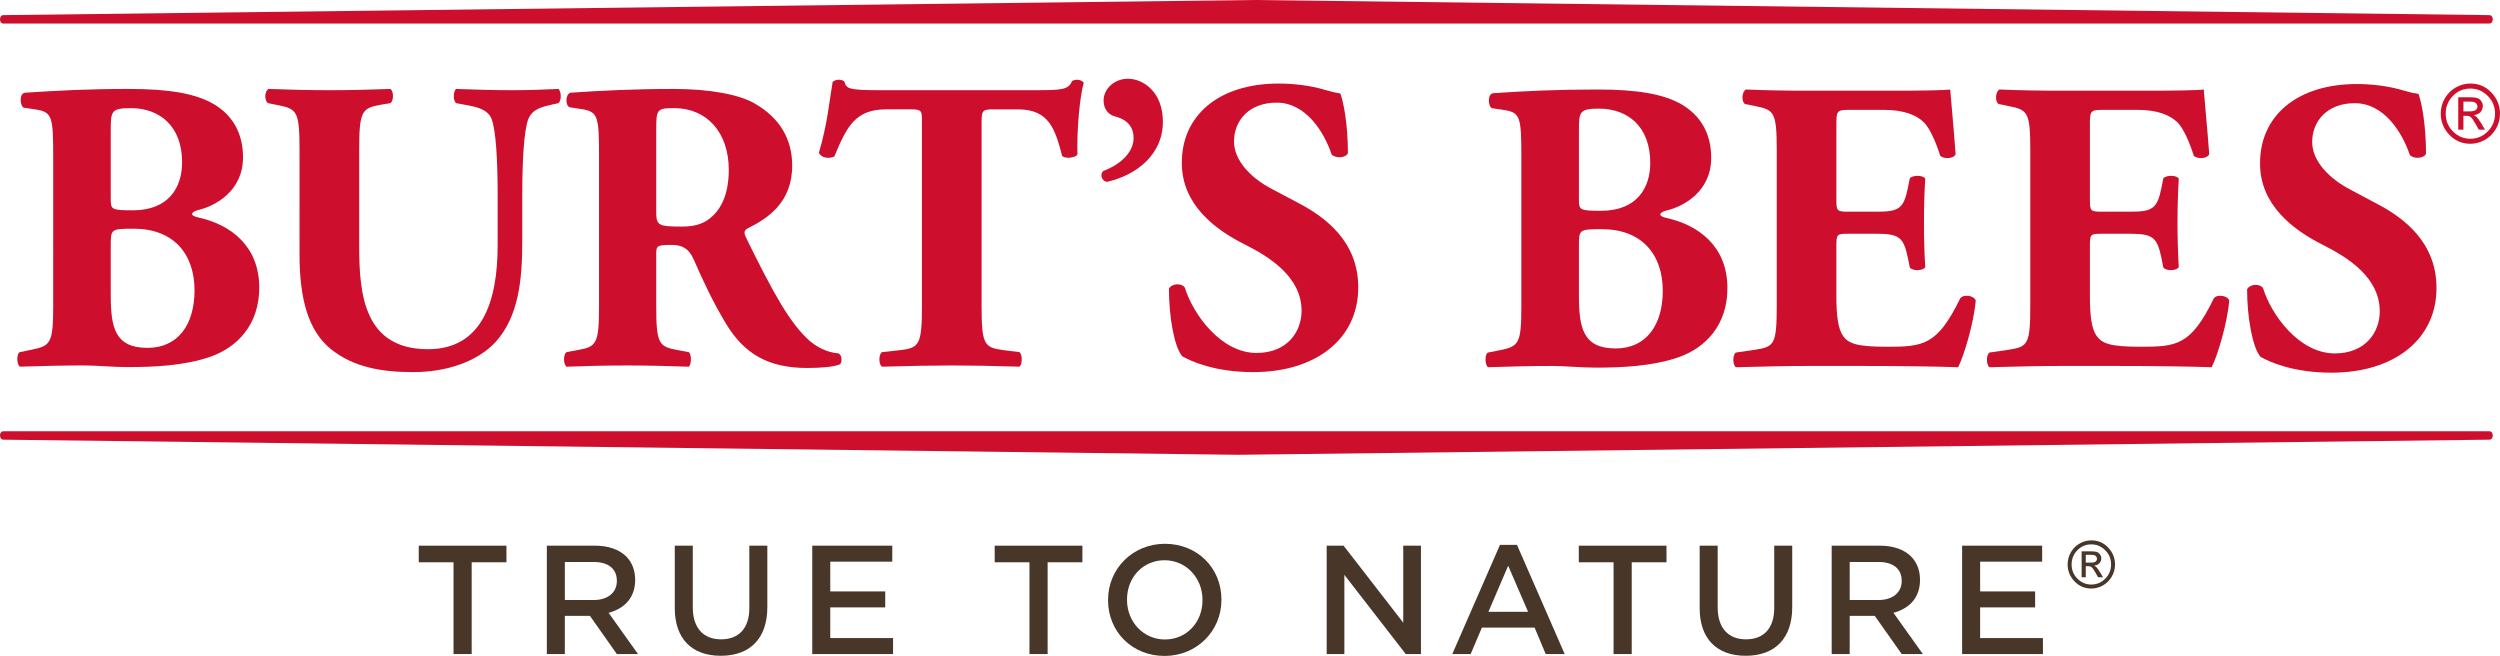<?xml version="1.0" encoding="utf-8"?>
<!-- Generator: Adobe Illustrator 23.0.1, SVG Export Plug-In . SVG Version: 6.00 Build 0)  -->
<svg version="1.1" id="Layer_1" xmlns="http://www.w3.org/2000/svg" xmlns:xlink="http://www.w3.org/1999/xlink" x="0px" y="0px"
	 viewBox="0 0 1206.028 316.434" style="enable-background:new 0 0 1206.028 316.434;" xml:space="preserve">
<style type="text/css">
	.st0{fill:#CE0E2D;}
	.st1{fill:#483729;}
</style>
<g>
	<g>
		<path class="st0" d="M605.013,0c0,0-600.489,7.294-603.381,7.294c-2.18,0-2.18,4.07,0.024,4.07h1199.238
			c2.198,0,2.198-4.07,0-4.07C1197.736,7.294,605.013,0,605.013,0"/>
		<path class="st0" d="M597.524,219.396c0,0,600.488-7.294,603.381-7.294c2.186,0,2.186-4.064-0.024-4.064H1.655
			c-2.204,0-2.204,4.064,0,4.064C4.807,212.102,597.524,219.396,597.524,219.396"/>
		<path class="st0" d="M25.672,76.297c0-20.312-0.405-22.323-8.87-23.543l-5.404-0.803
			c-1.823-1.02-2.24-7.046,0.785-7.228c15.307-1.002,29.991-1.818,50.111-1.818
			c19.292,0,32.171,2.21,41.059,7.451c8.617,5.205,13.882,13.664,13.882,25.547
			c0,16.883-14.298,23.53-20.578,25.137c-2.005,0.417-3.979,1.232-3.979,2.234c0,0.592,0.984,1.196,2.826,1.6
			c15.868,3.412,29.364,13.876,29.557,33.397c0.211,18.501-10.875,29.394-23.549,33.814
			c-12.638,4.426-27.764,5-40.015,5c-7.234,0-14.896-0.785-20.747-0.785c-9.836,0-19.703,0.211-31.175,0.592
			c-1.618-1.177-1.618-6.443,0-7.016l5.827-1.214c9.057-1.812,10.271-3.236,10.271-21.327V76.297z M53.429,95.806
			c0,5.235,0.193,5.652,10.681,5.652c17.299,0,23.736-11.074,23.736-23.15c0-17.505-10.863-26.145-24.756-26.145
			c-9.468,0-9.661,1.588-9.661,10.476V95.806z M53.429,142.3c0,15.705,2.011,25.517,17.704,25.517
			c14.908,0,22.709-11.418,22.709-27.733c0-17.517-10.041-29.75-29.315-29.75c-11.098,0-11.098,0.175-11.098,8.218
			V142.3z"/>
		<path class="st0" d="M144.498,72.475c0-18.706-1.184-19.896-10.259-21.725l-5.012-1.002
			c-1.6-1.208-1.829-5.64,0.386-6.841c9.655,0.386,19.745,0.604,29.37,0.604c9.878,0,19.727-0.217,29.388-0.604
			c1.606,1.201,1.606,5.633,0,6.841l-4.819,0.815c-9.051,1.6-10.277,3.206-10.277,21.913v46.476
			c0,23.537,2.633,49.507,33.21,49.507c25.759,0,33.59-22.547,33.59-50.099V94.014
			c0-16.303-0.815-31.592-3.001-36.809c-1.835-4.208-6.292-5.471-11.666-6.455l-5.44-1.002
			c-1.6-1.618-1.202-5.64,0-6.841c10.814,0.386,18.682,0.604,26.948,0.604c7.433,0,14.902-0.217,22.54-0.604
			c1.22,1.201,1.618,5.223,0,6.841l-3.629,0.815c-5.229,1.171-9.069,2.433-10.863,6.642
			c-2.204,5.217-3.013,20.506-3.013,36.809v22.522c0,18.918-1.848,36.229-12.903,48.492
			c-8.834,9.438-23.513,14.486-39.816,14.486c-15.301,0-28.977-2.427-39.822-11.261
			c-10.488-8.671-14.914-23.549-14.914-45.492V72.475z"/>
		<path class="st0" d="M288.985,76.128c0-20.143-0.386-22.359-8.828-23.549l-5.422-0.845
			c-2.047-0.984-2.047-6.038,0.38-7.01c15.107-1.014,30.782-1.817,49.899-1.817
			c17.124,0,31.761,2.602,39.471,7.264c11.623,6.799,17.68,16.858,17.68,29.75
			c0,17.927-12.07,25.559-21.339,30.179c-2.005,0.996-2.005,2.198-0.984,4.426
			c13.23,26.978,21.508,42.044,31.199,50.298c5.181,4.233,10.422,5.447,13.465,5.628
			c1.793,1.02,1.793,4.015,0.773,5.265c-3.236,1.371-9.631,1.794-15.886,1.794
			c-18.507,0-30.179-6.612-39.006-21.091c-6.443-10.7-11.062-20.56-15.723-31.223
			c-2.385-5.422-5.628-7.047-10.657-7.047c-7.053,0-7.439,0.405-7.439,4.42v24.768
			c0,18.513,1.22,19.914,10.277,21.514l5.434,1.027c1.377,1.02,1.377,5.839,0,7.016
			c-10.688-0.38-19.938-0.592-29.581-0.592c-10.102,0-18.942,0.211-29.388,0.592c-1.63-1.177-1.63-5.996,0-7.016
			l5.44-1.027c9.045-1.6,10.235-3.001,10.235-21.514V76.128z M316.567,101.669c0,7.035,0.598,7.638,12.469,7.638
			c7.282,0,11.479-1.83,15.295-5.628c3.418-3.405,7.24-9.86,7.24-21.756c0-18.102-10.645-29.762-26.332-29.762
			c-8.284,0-8.671,0.592-8.671,10.259V101.669z"/>
		<path class="st0" d="M444.76,58.603c0-4.855,0-5.845-4.861-5.845h-12.451c-14.667,0-18.881,8.049-24.944,22.715
			c-2.415,1.25-6.244,0.827-7.463-1.781c4.202-13.894,5.229-26.363,6.636-34.212
			c0.827-0.616,1.86-1.026,2.844-1.026c0.996,0,2.005,0.235,2.802,0.833c0.996,3.412,1.606,4.221,16.889,4.221
			h74.849c13.296,0,16.339-0.211,18.114-4.414c0.815-0.405,1.419-0.64,2.608-0.64c1.202,0,2.651,0.833,3.031,1.431
			c-1.974,6.853-3.399,23.144-3.031,34.617c-0.978,1.799-6.449,2.222-7.427,0.586
			c-3.4-12.867-6.255-22.329-21.327-22.329h-12.095c-4.77,0-5.404,0.598-5.404,5.845V147.34
			c0,18.694,1.183,20.324,10.265,21.532l8.019,1.008c1.455,1.171,1.455,5.839,0,7.01
			c-13.067-0.381-23.078-0.592-32.147-0.592c-9.667,0-20.155,0.211-34.218,0.592c-1.624-1.171-1.624-5.839,0-7.01
			l9.075-1.008c9.027-1.057,10.235-2.838,10.235-21.532V58.603z"/>
		<path class="st0" d="M560.988,58.769c0,15.844-12.771,25.716-26.912,28.947c-2.898-0.338-3.563-4.094-1.691-5.301
			c6.111-2.192,14.467-7.801,14.467-15.808c0-7.137-5.271-9.54-9.389-10.567c-2.862-0.845-5.078-3.575-5.078-7.511
			c0-5.761,5.271-10.543,11.744-10.543C551.134,37.985,560.988,43.957,560.988,58.769"/>
		<path class="st0" d="M604.535,179.514c-18.501,0-30.004-5.229-34.2-7.632c-3.828-4.438-6.425-18.924-6.425-32.606
			c1.395-2.608,6.026-2.814,7.626-0.616c4.058,13.121,17.523,31.61,34.635,31.61
			c14.854,0,21.719-10.271,21.719-20.331c0-16.285-15.313-25.958-27.377-31.996
			c-14.48-7.234-30.378-19.31-30.378-39.218c-0.199-22.74,17.529-38.415,46.681-38.415
			c6.642,0,14.914,0.773,22.933,3.2c2.645,0.803,4.462,1.202,6.853,1.606c1.636,4.402,3.647,15.283,3.647,28.778
			c-1.02,2.403-6.038,2.614-7.856,0.604c-3.424-10.253-12.088-24.98-26.538-24.98
			c-13.296,0-20.554,8.659-20.554,18.73c0,9.244,8.224,17.71,18.326,22.957l13.284,7.022
			c12.445,6.636,28.325,18.271,28.325,40.431C655.237,163.428,634.937,179.514,604.535,179.514"/>
		<path class="st0" d="M733.917,76.541c0-20.318-0.374-22.347-8.84-23.549l-5.404-0.809
			c-1.854-0.972-2.228-7.041,0.785-7.234c15.313-1.008,29.997-1.775,50.093-1.775c19.31,0,32.226,2.162,41.041,7.409
			c8.683,5.253,13.912,13.695,13.912,25.553c0,16.895-14.31,23.555-20.554,25.149
			c-1.98,0.405-3.991,1.208-3.991,2.228c0,0.592,0.996,1.177,2.814,1.606
			c15.88,3.448,29.358,13.882,29.551,33.397c0.217,18.507-10.851,29.369-23.519,33.801
			c-12.716,4.438-27.776,5.03-40.033,5.03c-7.258,0-14.902-0.809-20.741-0.809c-9.884,0-19.745,0.217-31.211,0.616
			c-1.588-1.208-1.588-6.431,0-7.077l5.851-1.159c9.063-1.83,10.247-3.23,10.247-21.333V76.541z M761.692,96.081
			c0,5.205,0.205,5.609,10.675,5.609c17.305,0,23.736-11.068,23.736-23.108c0-17.547-10.857-26.175-24.762-26.175
			c-9.444,0-9.649,1.624-9.649,10.452V96.081z M761.692,142.556c0,15.687,2.017,25.541,17.716,25.541
			c14.89,0,22.734-11.479,22.734-27.781c0-17.499-10.029-29.75-29.363-29.75c-11.086,0-11.086,0.163-11.086,8.218
			V142.556z"/>
		<path class="st0" d="M885.887,96.08c0,5.609,0.199,6.044,5.658,6.044h13.882c10.44,0,12.861-1.431,14.872-11.086
			l1.008-5.012c1.413-1.63,6.431-1.63,7.451,0.169c-0.41,6.455-0.61,13.695-0.61,21.309
			c0,7.692,0.199,14.902,0.61,21.369c-1.02,1.817-6.038,1.986-7.451,0.175l-1.008-5.018
			c-2.011-9.649-4.432-11.261-14.872-11.261h-13.882c-5.458,0-5.658,0.193-5.658,6.231v23.959
			c0,9.232,0.809,15.675,3.218,19.081c2.59,3.647,6.437,5.235,21.103,5.235c17.529,0,24.358-0.586,35.414-23.337
			c1.649-2.186,6.666-1.383,7.487,1.008c-0.821,10.464-5.67,26.779-8.478,32.207
			c-10.651-0.398-29.949-0.616-46.494-0.616h-26.169c-9.619,0-19.497,0.217-34.574,0.616
			c-1.624-1.201-1.624-6.044,0-7.077l9.462-1.383c9.057-1.419,10.265-2.602,10.265-21.109V72.519
			c0-18.326-1.208-19.521-10.265-21.309l-5.042-1.026c-1.799-1.196-1.588-5.827,0.417-7.01
			c9.438,0.399,19.31,0.58,28.953,0.58h42.672c12.867,0,24.352-0.181,26.954-0.58
			c0.217,3.176,1.606,17.68,2.602,31.169c-0.779,2.204-5.428,2.614-7.415,0.815
			c-2.24-7.053-5.042-13.091-7.65-15.898c-3.834-3.834-9.872-6.261-19.727-6.261h-16.086
			c-6.648,0-6.648,0.393-6.648,7.856V96.08z"/>
		<path class="st0" d="M1008.189,96.08c0,5.609,0.199,6.044,5.64,6.044h13.894c10.476,0,12.886-1.431,14.89-11.086
			l1.008-5.012c1.419-1.63,6.437-1.63,7.439,0.169c-0.38,6.455-0.61,13.695-0.61,21.309
			c0,7.692,0.23,14.902,0.61,21.369c-1.002,1.817-6.02,1.986-7.439,0.175l-1.008-5.018
			c-2.005-9.649-4.414-11.261-14.89-11.261h-13.894c-5.44,0-5.64,0.193-5.64,6.231v23.959
			c0,9.232,0.809,15.675,3.242,19.081c2.584,3.647,6.431,5.235,21.103,5.235c17.523,0,24.352-0.586,35.444-23.337
			c1.582-2.186,6.624-1.383,7.421,1.008c-0.797,10.464-5.622,26.779-8.459,32.207
			c-10.633-0.398-29.955-0.616-46.452-0.616h-26.163c-9.673,0-19.497,0.217-34.599,0.616
			c-1.6-1.201-1.6-6.044,0-7.077l9.438-1.383c9.063-1.419,10.271-2.602,10.271-21.109V72.519
			c0-18.326-1.208-19.521-10.271-21.309l-5.006-1.026c-1.817-1.196-1.624-5.827,0.381-7.01
			c9.468,0.399,19.352,0.58,28.965,0.58h42.654c12.916,0,24.334-0.181,26.966-0.58
			c0.181,3.176,1.642,17.68,2.633,31.169c-0.815,2.204-5.41,2.614-7.439,0.815
			c-2.222-7.053-5.042-13.091-7.638-15.898c-3.858-3.834-9.884-6.261-19.721-6.261h-16.104
			c-6.666,0-6.666,0.393-6.666,7.856V96.08z"/>
		<path class="st0" d="M1124.689,179.785c-18.519,0-30.004-5.229-34.206-7.662c-3.828-4.432-6.455-18.936-6.455-32.576
			c1.431-2.633,6.056-2.826,7.668-0.616c4.003,13.055,17.493,31.562,34.623,31.562
			c14.848,0,21.701-10.235,21.701-20.294c0-16.327-15.295-25.946-27.353-32.02
			c-14.498-7.264-30.384-19.328-30.384-39.206c-0.199-22.752,17.487-38.439,46.687-38.439
			c6.636,0,14.872,0.791,22.915,3.224c2.639,0.797,4.444,1.19,6.847,1.582c1.612,4.432,3.605,15.319,3.605,28.814
			c-0.984,2.391-6.008,2.615-7.814,0.592c-3.436-10.253-12.064-24.974-26.562-24.974
			c-13.29,0-20.536,8.665-20.536,18.736c0,9.238,8.273,17.686,18.326,22.921l13.272,7.059
			c12.499,6.612,28.373,18.308,28.373,40.444C1175.398,163.663,1155.061,179.785,1124.689,179.785"/>
		<path class="st0" d="M1191.717,40.298c4.052,0,7.445,1.455,10.18,4.354c2.735,2.892,4.13,6.292,4.13,10.193
			c0,2.681-0.682,5.175-2.047,7.469c-1.359,2.246-3.134,3.967-5.326,5.211c-2.186,1.208-4.498,1.83-6.938,1.83
			c-4.021,0-7.409-1.473-10.156-4.365c-2.729-2.886-4.118-6.274-4.118-10.144c0-2.729,0.67-5.229,2.029-7.505
			c1.359-2.27,3.14-3.991,5.326-5.211C1186.99,40.914,1189.302,40.298,1191.717,40.298 M1191.717,42.725
			c-3.393,0-6.268,1.232-8.611,3.756c-2.174,2.331-3.273,5.114-3.273,8.363c0,3.472,1.238,6.394,3.737,8.785
			c2.295,2.21,5.024,3.309,8.146,3.309c3.4,0,6.268-1.256,8.64-3.792c2.192-2.295,3.285-5.078,3.285-8.303
			c0-3.49-1.25-6.407-3.756-8.798C1197.593,43.824,1194.869,42.725,1191.717,42.725 M1185.885,62.543V46.91h5.314
			c1.812,0,3.098,0.139,3.871,0.405c0.779,0.29,1.413,0.779,1.92,1.467c0.495,0.706,0.761,1.479,0.761,2.337
			c0,1.208-0.411,2.222-1.214,3.043c-0.821,0.803-1.878,1.256-3.152,1.347c0.562,0.272,1.02,0.556,1.359,0.912
			c0.652,0.682,1.383,1.685,2.21,3.049l1.842,3.073h-3.007l-1.383-2.476c-1.063-1.878-1.884-3.091-2.506-3.611
			c-0.495-0.393-1.159-0.58-2.035-0.58h-1.479v6.666H1185.885z M1188.385,53.727h3.019
			c1.358,0,2.318-0.199,2.868-0.616c0.568-0.405,0.864-0.984,0.864-1.775c0-0.489-0.169-0.936-0.453-1.292
			c-0.278-0.374-0.646-0.646-1.081-0.779c-0.447-0.169-1.256-0.248-2.403-0.248h-2.814V53.727z"/>
	</g>
	<g>
		<path class="st1" d="M1008.868,260.673c3.241,0,5.956,1.164,8.144,3.483c2.188,2.314,3.304,5.033,3.304,8.154
			c0,2.145-0.546,4.14-1.638,5.975c-1.087,1.797-2.507,3.174-4.261,4.169c-1.749,0.966-3.599,1.464-5.55,1.464
			c-3.217,0-5.927-1.179-8.125-3.492c-2.183-2.309-3.294-5.019-3.294-8.115c0-2.183,0.536-4.183,1.623-6.004
			c1.087-1.816,2.512-3.193,4.26-4.169C1005.086,261.166,1006.936,260.673,1008.868,260.673 M1008.868,262.615
			c-2.715,0-5.014,0.986-6.888,3.005c-1.739,1.865-2.618,4.091-2.618,6.69c0,2.777,0.99,5.115,2.99,7.028
			c1.836,1.768,4.019,2.647,6.516,2.647c2.72,0,5.014-1.005,6.912-3.034c1.754-1.836,2.628-4.062,2.628-6.642
			c0-2.792-1-5.125-3.005-7.038C1013.568,263.494,1011.39,262.615,1008.868,262.615 M1004.202,278.469v-12.506
			h4.251c1.449,0,2.478,0.111,3.096,0.324c0.623,0.232,1.13,0.623,1.536,1.174
			c0.396,0.565,0.609,1.183,0.609,1.869c0,0.966-0.329,1.778-0.971,2.435c-0.657,0.642-1.502,1.005-2.522,1.077
			c0.449,0.217,0.816,0.445,1.087,0.729c0.522,0.546,1.106,1.348,1.768,2.439l1.473,2.459h-2.406l-1.106-1.981
			c-0.85-1.502-1.507-2.473-2.005-2.889c-0.396-0.314-0.927-0.464-1.628-0.464h-1.183v5.333H1004.202z
			 M1006.202,271.416h2.415c1.087,0,1.855-0.159,2.294-0.493c0.454-0.324,0.691-0.787,0.691-1.42
			c0-0.391-0.135-0.749-0.362-1.034c-0.222-0.299-0.517-0.517-0.865-0.623c-0.357-0.135-1.005-0.198-1.923-0.198
			h-2.251V271.416z"/>
		<polygon class="st1" points="244.319,263.24 202.009,263.24 202.009,271.253 218.783,271.253 218.783,315.524 
			227.544,315.524 227.544,271.253 244.319,271.253 		"/>
		<path class="st1" d="M284.674,297.216l12.904,18.308h10.21l-14.19-19.89l0.411-0.115
			c8.001-2.288,12.402-7.874,12.402-15.735v-0.145c0-4.438-1.485-8.315-4.299-11.195
			c-3.472-3.406-8.677-5.205-15.041-5.205h-23.271v52.284h8.689v-18.428h12.088L284.674,297.216z M272.49,271.1
			h13.827c7.155,0,11.255,3.303,11.255,9.069v0.145c0,5.555-4.39,9.142-11.183,9.142h-13.9V271.1z"/>
		<path class="st1" d="M347.731,316.357c14.262,0,22.438-8.538,22.438-23.422v-29.696h-8.689v30.149
			c0,9.552-4.957,15.035-13.598,15.035c-8.695,0-13.676-5.615-13.676-15.409v-29.774h-8.689v30.149
			C325.517,307.982,333.614,316.357,347.731,316.357"/>
		<polygon class="st1" points="427.049,293.012 427.049,285.308 400.53,285.308 400.53,270.955 430.449,270.955 
			430.449,263.238 391.835,263.238 391.835,315.529 430.823,315.529 430.823,307.818 400.53,307.818 400.53,293.012 
					"/>
		<polygon class="st1" points="522.162,263.24 479.852,263.24 479.852,271.253 496.626,271.253 496.626,315.524 
			505.388,315.524 505.388,271.253 522.162,271.253 		"/>
		<path class="st1" d="M561.811,316.434c15.379,0,27.425-11.883,27.425-27.051v-0.151
			c0-15.337-11.72-26.9-27.274-26.9c-15.379,0-27.425,11.883-27.425,27.051v0.151
			C534.537,304.871,546.263,316.434,561.811,316.434 M543.685,289.232c0-10.814,7.795-18.966,18.126-18.966
			c10.253,0,18.284,8.399,18.284,19.117v0.151c0,10.814-7.795,18.96-18.133,18.96
			c-10.247,0-18.277-8.393-18.277-19.111V289.232z"/>
		<polygon class="st1" points="678.149,315.526 685.485,315.526 685.485,263.241 676.941,263.241 676.941,300.394 
			676.404,299.693 648.163,263.241 639.999,263.241 639.999,315.526 648.537,315.526 648.537,277.316 649.081,278.017 
					"/>
		<path class="st1" d="M740.3,302.757l5.368,12.771h9.16l-23.011-52.665h-8.218l-23.005,52.665h8.858l5.44-12.771
			H740.3z M727.559,272.905l0.278,0.646l9.323,21.574h-19.123L727.559,272.905z"/>
		<polygon class="st1" points="803.936,263.24 761.626,263.24 761.626,271.253 778.401,271.253 778.401,315.524 
			787.162,315.524 787.162,271.253 803.936,271.253 		"/>
		<path class="st1" d="M842.155,316.357c14.262,0,22.438-8.538,22.438-23.422v-29.696h-8.689v30.149
			c0,9.552-4.957,15.035-13.598,15.035c-8.695,0-13.677-5.615-13.677-15.409v-29.774h-8.689v30.149
			C819.941,307.982,828.038,316.357,842.155,316.357"/>
		<path class="st1" d="M904.499,297.216l12.904,18.308h10.21l-14.19-19.89l0.411-0.115
			c8-2.288,12.402-7.874,12.402-15.735v-0.145c0-4.438-1.485-8.315-4.293-11.195
			c-3.478-3.406-8.683-5.205-15.047-5.205h-23.271v52.284h8.689v-18.428h12.088L904.499,297.216z M892.314,271.1
			h13.827c7.155,0,11.255,3.303,11.255,9.069v0.145c0,5.555-4.39,9.142-11.183,9.142h-13.9V271.1z"/>
		<polygon class="st1" points="981.761,293.012 981.761,285.308 955.241,285.308 955.241,270.955 985.16,270.955 
			985.16,263.238 946.546,263.238 946.546,315.529 985.535,315.529 985.535,307.818 955.241,307.818 955.241,293.012 		
			"/>
	</g>
</g>
</svg>
